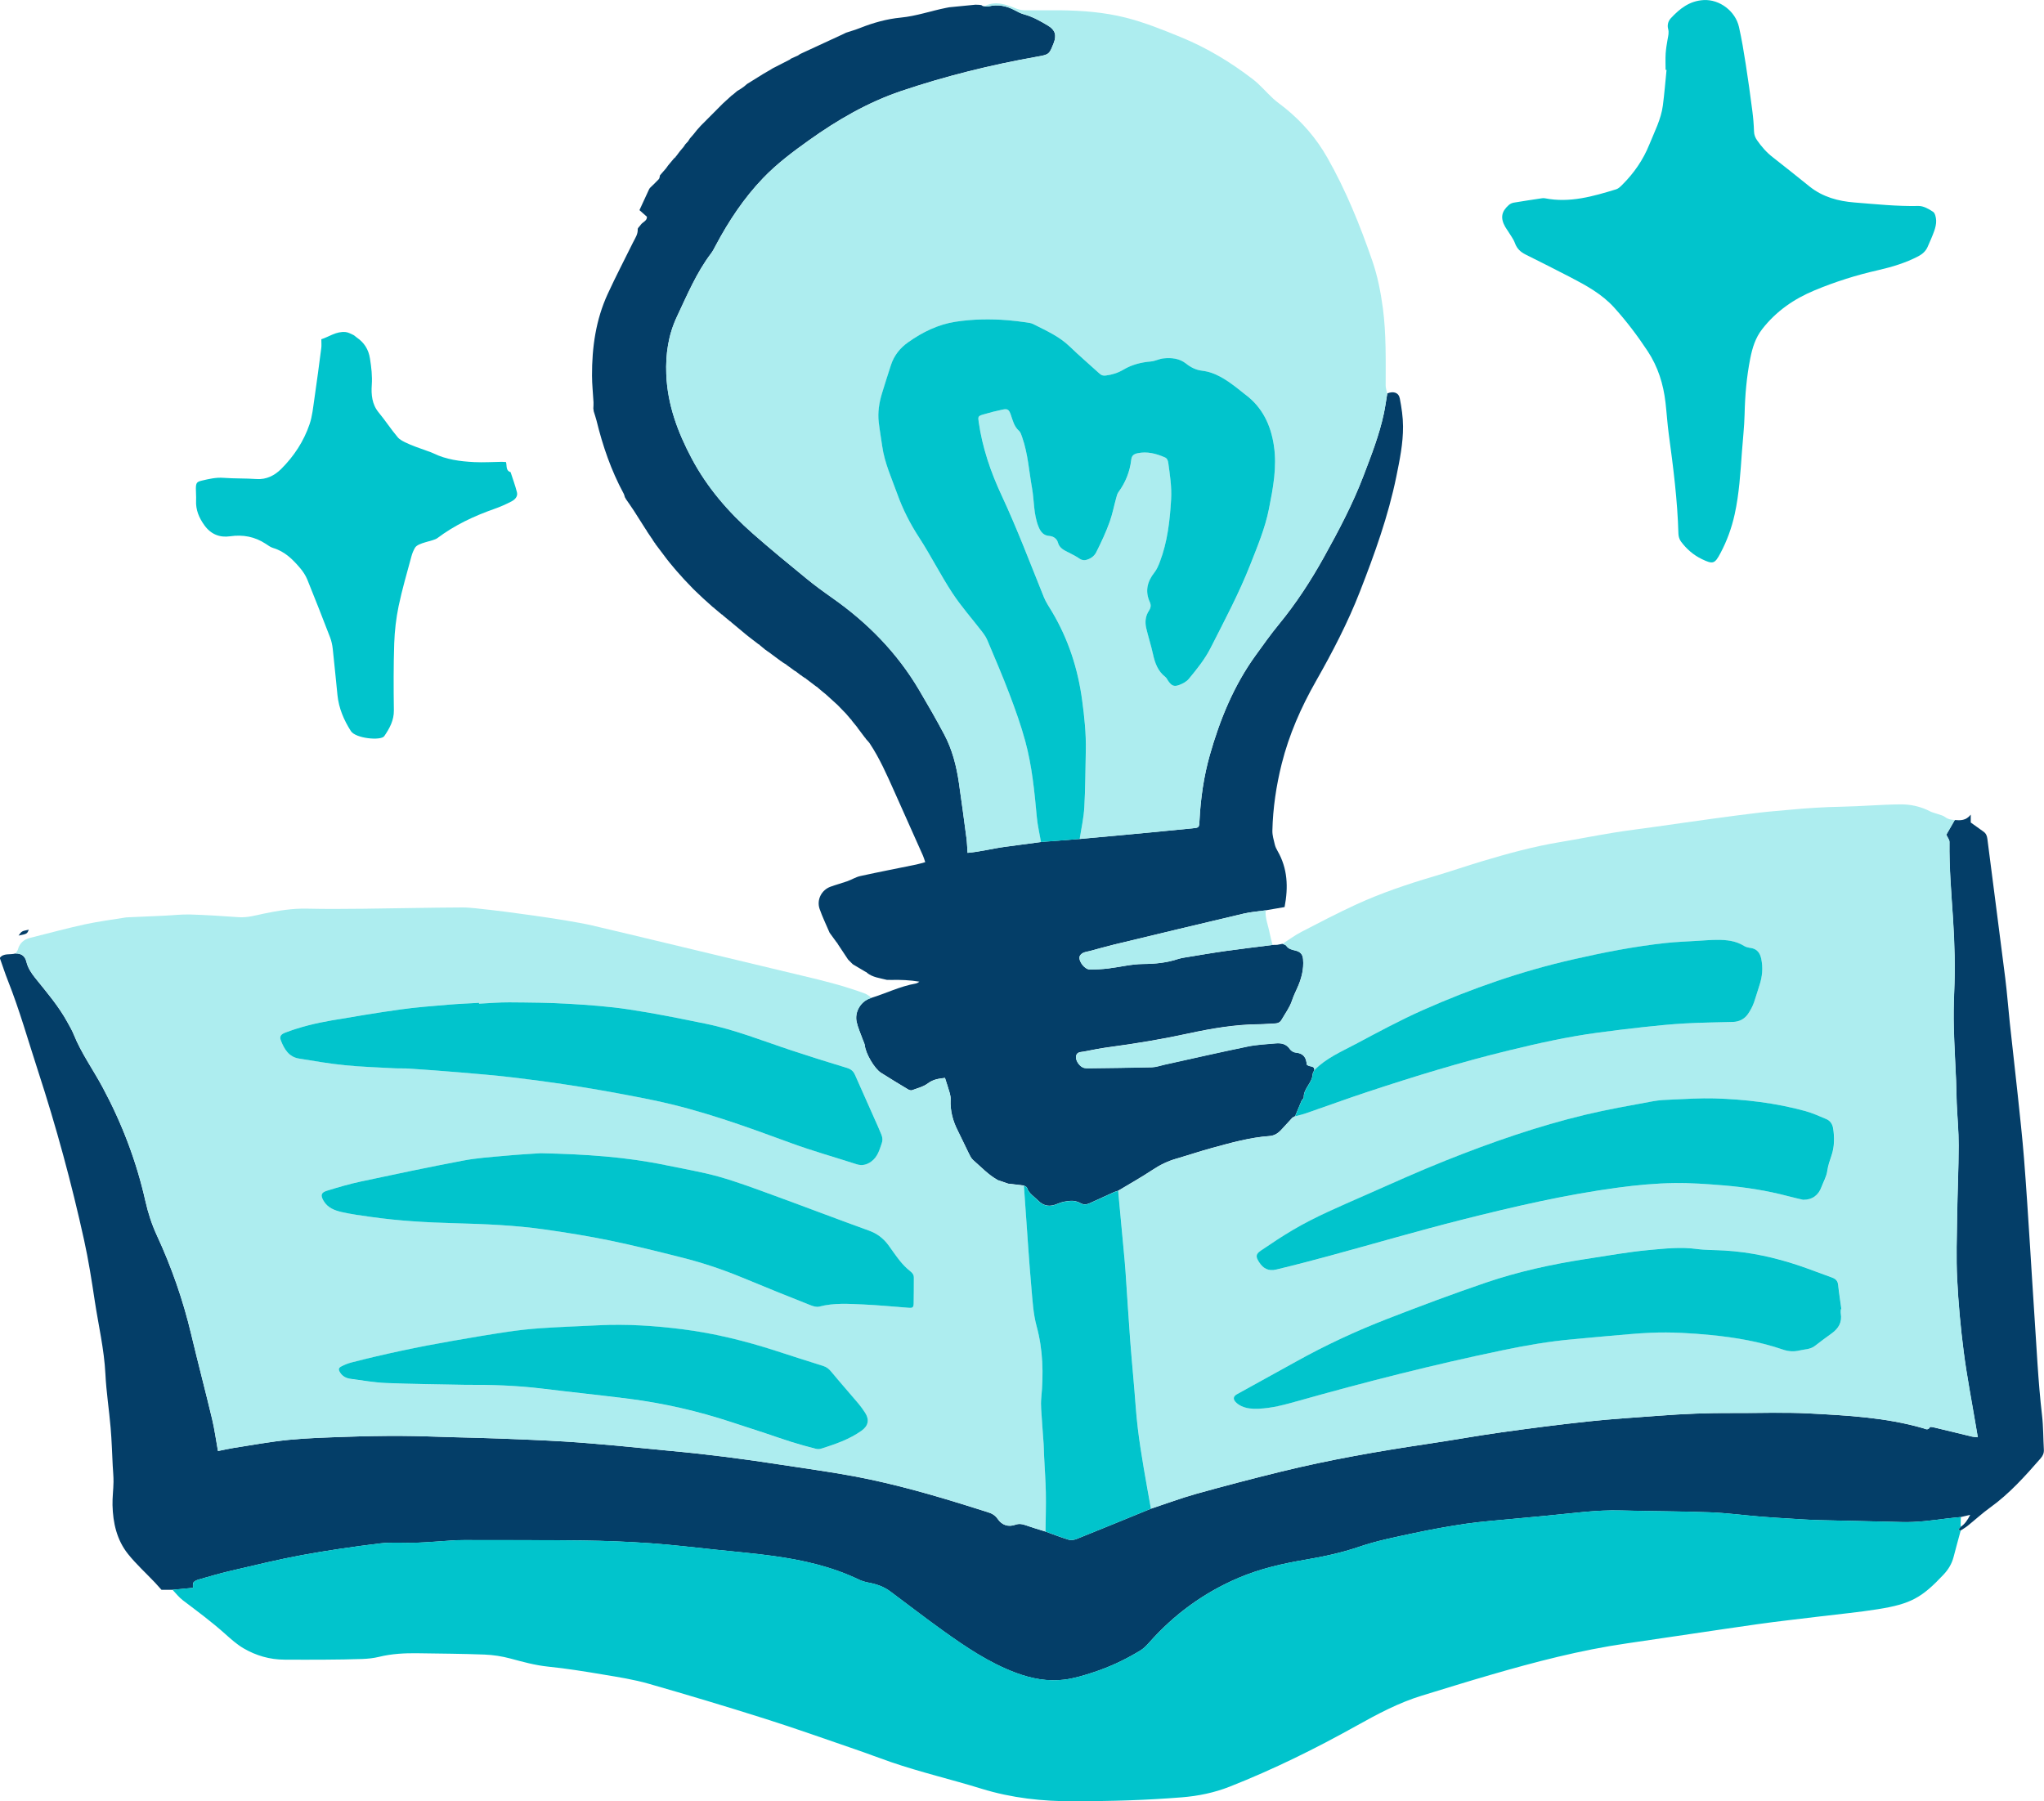 <?xml version="1.0" encoding="UTF-8"?>
<!DOCTYPE svg PUBLIC '-//W3C//DTD SVG 1.0//EN'
          'http://www.w3.org/TR/2001/REC-SVG-20010904/DTD/svg10.dtd'>
<svg height="509.33" viewBox="0 0 577.9 509.33" width="577.9" xmlns="http://www.w3.org/2000/svg" xmlns:xlink="http://www.w3.org/1999/xlink"
><g
  ><g fill="#043E68"
    ><path d="M4.36,269.61c1.67-0.03,2.7,0.68,3.11,2.38c0.41,1.69,1.35,3.12,2.45,4.5c3.28,4.09,6.73,8.08,9.24,12.73 c0.57,1.05,1.19,2.09,1.64,3.19c2.14,5.34,5.51,10.01,8.21,15.04c5.47,10.19,9.56,20.88,12.1,32.19c0.74,3.29,1.8,6.57,3.21,9.62 c4.18,9.03,7.43,18.34,9.73,28.02c1.91,8.01,4.01,15.98,5.92,23.99c0.69,2.9,1.08,5.87,1.65,9.02c1.52-0.3,2.97-0.65,4.44-0.88 c5.18-0.8,10.35-1.77,15.56-2.28c5.34-0.53,10.73-0.67,16.1-0.86c5.18-0.18,10.36-0.28,15.54-0.26c4.98,0.02,9.97,0.23,14.95,0.37 c4.38,0.12,8.77,0.21,13.15,0.38c6.04,0.24,12.08,0.47,18.11,0.83c4.96,0.3,9.92,0.74,14.87,1.18c5.08,0.45,10.16,1.02,15.24,1.48 c10.5,0.95,20.95,2.31,31.37,3.93c6.88,1.07,13.79,1.99,20.62,3.27c11.57,2.17,22.87,5.45,34.09,8.99c1.2,0.38,2.4,0.78,3.61,1.14 c1.17,0.34,2.09,0.87,2.84,1.96c1.16,1.69,2.95,2.3,4.93,1.6c1.04-0.37,1.89-0.24,2.86,0.1c1.87,0.66,3.79,1.22,5.69,1.82 c2.18,0.78,4.34,1.64,6.55,2.3c0.68,0.2,1.59,0.06,2.28-0.22c7-2.81,13.98-5.69,20.97-8.54c4.29-1.42,8.52-3.01,12.87-4.22 c7.93-2.21,15.9-4.3,23.9-6.26c13.68-3.36,27.55-5.78,41.48-7.85c6.96-1.03,13.89-2.29,20.85-3.27 c8.21-1.15,16.44-2.21,24.69-3.09c6.59-0.7,13.22-1.1,19.83-1.6c6.95-0.53,13.92-0.82,20.9-0.77c7.18,0.05,14.39-0.26,21.55,0.12 c10.85,0.57,21.74,1.13,32.29,4.19c0.61,0.18,1.35,0.7,1.89-0.31c0.09-0.17,0.98,0.03,1.48,0.15c3.49,0.83,6.97,1.69,10.46,2.53 c0.43,0.1,0.89,0.1,1.59,0.18c-0.21-1.23-0.4-2.32-0.58-3.4c-1.16-6.93-2.52-13.84-3.41-20.81c-0.88-6.84-1.51-13.72-1.85-20.6 c-0.3-5.97-0.09-11.97,0-17.96c0.1-6.59,0.41-13.17,0.43-19.75c0.01-3.98-0.38-7.95-0.55-11.93c-0.09-2.13-0.09-4.25-0.18-6.38 c-0.21-4.97-0.51-9.95-0.64-14.92c-0.09-3.32-0.04-6.66,0.1-9.98c0.3-6.99,0.13-13.97-0.33-20.93c-0.48-7.22-1.09-14.43-1-21.68 c0.01-0.58-0.5-1.17-0.89-2.04c0.67-1.17,1.53-2.66,2.39-4.15c1.59,0.13,3.16,0.2,4.53-1.53c0,1.04,0,1.65,0,2.23 c1.27,0.91,2.45,1.76,3.63,2.6c0.7,0.5,0.96,1.17,1.07,2.03c1.67,13.12,3.4,26.23,5.05,39.35c0.53,4.21,0.84,8.45,1.29,12.67 c0.73,6.79,1.52,13.57,2.24,20.35c0.63,6,1.3,12,1.78,18.01c0.66,8.26,1.16,16.53,1.7,24.8c0.41,6.22,0.75,12.44,1.18,18.65 c0.67,9.72,1.08,19.45,2.21,29.14c0.38,3.22,0.33,6.49,0.52,9.74c0.06,1.01-0.31,1.76-0.96,2.5c-4.38,5.02-8.8,9.96-14.26,13.88 c-2.21,1.59-4.22,3.45-6.35,5.16c-0.61,0.49-1.31,0.88-1.97,1.32c-0.22-0.07-0.44-0.14-0.73-0.24c0.29-0.32,0.5-0.55,0.72-0.79 c1.19-0.77,1.95-1.88,2.73-3.41c-1.08,0.25-1.88,0.44-2.69,0.63c-1.32,0.14-2.65,0.25-3.96,0.42c-4.22,0.54-8.43,1.12-12.71,1 c-7.78-0.22-15.56-0.34-23.34-0.54c-2.72-0.07-5.44-0.27-8.17-0.43c-2.79-0.17-5.57-0.33-8.35-0.56 c-4.83-0.4-9.65-1.05-14.49-1.23c-8.31-0.31-16.63-0.28-24.95-0.52c-7.08-0.21-14.06,0.84-21.07,1.48 c-3.24,0.3-6.49,0.59-9.73,0.91c-4.36,0.43-8.75,0.73-13.08,1.36c-4.99,0.73-9.97,1.64-14.9,2.69c-5.13,1.1-10.32,2.12-15.27,3.81 c-5.01,1.71-10.11,2.8-15.28,3.68c-6.44,1.09-12.75,2.53-18.81,5.1c-9.86,4.19-18.25,10.32-25.33,18.31 c-0.74,0.84-1.55,1.68-2.5,2.25c-4.16,2.54-8.55,4.62-13.18,6.14c-2.7,0.89-5.48,1.74-8.29,2.1c-4.69,0.6-9.28-0.27-13.71-1.92 c-7.56-2.82-14.18-7.3-20.67-11.95c-5.03-3.6-9.91-7.39-14.88-11.08c-1.8-1.34-3.85-2.05-6.04-2.46 c-0.97-0.18-1.95-0.46-2.83-0.88c-7.7-3.7-15.93-5.54-24.32-6.69c-5.26-0.72-10.56-1.18-15.85-1.73 c-6.21-0.64-12.42-1.4-18.64-1.84c-6.43-0.45-12.89-0.71-19.33-0.79c-11.18-0.14-22.37-0.09-33.55-0.11 c-1.06,0-2.13,0.04-3.19,0.1c-3.38,0.21-6.76,0.52-10.14,0.64c-3.46,0.13-6.96-0.22-10.38,0.2c-7.38,0.9-14.75,1.96-22.07,3.31 c-6.79,1.25-13.51,2.91-20.24,4.47c-2.98,0.69-5.91,1.57-8.85,2.4c-0.56,0.16-1.22,0.41-1.54,0.83c-0.27,0.36-0.13,1.04-0.16,1.55 c-1.98,0.19-3.9,0.37-5.81,0.55c-1.06,0-2.12,0-3.08,0c-0.63-0.7-1.21-1.37-1.82-2.02c-2.56-2.7-5.34-5.22-7.65-8.11 c-3.18-3.98-4.26-8.81-4.38-13.82c-0.05-2.18,0.25-4.37,0.28-6.56c0.02-1.51-0.14-3.03-0.22-4.55c-0.19-3.58-0.28-7.16-0.59-10.73 c-0.43-5.09-1.23-10.15-1.48-15.24c-0.35-7-1.97-13.78-3.01-20.66c-0.87-5.77-1.77-11.56-3.03-17.25 c-3.54-16.1-7.87-32.01-12.98-47.68c-2.8-8.58-5.23-17.28-8.57-25.69c-0.8-2.02-1.46-4.09-2.27-6.36 C0.99,269.42,2.85,270.05,4.36,269.61z"
      /><path d="M278,1.75c0.49,0.02,1.01,0.17,1.47,0.05c2.67-0.66,5.13-0.15,7.51,1.13c0.81,0.44,1.66,0.88,2.54,1.12 c2.47,0.66,4.65,1.91,6.8,3.2c2.03,1.22,2.45,2.72,1.6,4.9c-1.29,3.29-1.3,3.26-4.89,3.9c-12.98,2.31-25.76,5.47-38.25,9.69 c-9.47,3.2-18.02,8.18-26.12,13.96c-4.55,3.25-9.02,6.6-12.91,10.65c-5.44,5.67-9.72,12.14-13.39,19.04 c-0.41,0.76-0.79,1.55-1.31,2.24c-4.14,5.46-6.75,11.73-9.65,17.87c-2.46,5.23-3.23,10.61-3.02,16.28 c0.32,8.59,3.23,16.41,7.19,23.85c4.36,8.2,10.36,15.15,17.3,21.26c4.94,4.35,10.04,8.53,15.14,12.7c2.36,1.94,4.84,3.75,7.34,5.5 c9.94,6.97,18.27,15.46,24.47,25.94c2.47,4.18,4.9,8.39,7.17,12.68c2.26,4.27,3.44,8.92,4.13,13.68c0.75,5.19,1.45,10.4,2.13,15.6 c0.17,1.3,0.2,2.62,0.31,4.15c3.66-0.31,7.05-1.23,10.5-1.69c3.43-0.45,6.85-0.92,10.28-1.38c3.64-0.28,7.29-0.56,10.94-0.85 c6.02-0.55,12.04-1.1,18.06-1.67c4.57-0.43,9.14-0.88,13.71-1.33c1.96-0.19,1.99-0.19,2.08-2.09c0.32-6.33,1.21-12.62,2.94-18.69 c2.85-10.02,6.77-19.62,12.94-28.14c2.14-2.96,4.26-5.96,6.58-8.78c4.88-5.94,9.04-12.34,12.76-19.04 c4.14-7.45,8.12-14.98,11.16-22.96c2.19-5.77,4.46-11.53,5.75-17.59c0.4-1.88,0.65-3.79,0.97-5.69c1.75-0.71,3.22-0.25,3.54,1.44 c0.5,2.6,0.9,5.26,0.91,7.89c0.03,4.8-0.94,9.5-1.9,14.2c-2.28,11.18-6.14,21.85-10.27,32.45c-3.44,8.84-7.8,17.19-12.47,25.41 c-4.19,7.37-7.59,15.09-9.66,23.33c-1.55,6.2-2.49,12.52-2.64,18.92c-0.03,1.3,0.38,2.62,0.68,3.9c0.15,0.64,0.45,1.26,0.78,1.83 c2.85,4.94,3.08,10.21,1.99,15.87c-1.73,0.3-3.54,0.61-5.35,0.92c-2.1,0.3-4.23,0.45-6.28,0.94c-12.23,2.88-24.45,5.82-36.66,8.76 c-2.26,0.55-4.49,1.2-6.74,1.8c-0.64,0.17-1.33,0.23-1.92,0.52c-0.42,0.2-0.91,0.65-1.01,1.06c-0.31,1.39,1.47,3.65,2.91,3.65 c1.72,0,3.46-0.08,5.17-0.29c3.3-0.4,6.58-1.24,9.87-1.27c3.44-0.02,6.75-0.35,9.99-1.44c0.63-0.21,1.29-0.32,1.95-0.42 c3.81-0.62,7.61-1.28,11.43-1.82c4.41-0.62,8.83-1.14,13.24-1.7c0.43-0.01,0.86-0.02,1.29-0.03c0.14-0.02,0.28-0.05,0.42-0.08 c0.36-0.07,0.72-0.14,1.09-0.21c0.36,0.17,0.86,0.23,1.05,0.51c0.63,0.93,1.57,1.13,2.55,1.36c1.43,0.33,2.1,1.06,2.22,2.43 c0.27,2.93-0.51,5.74-1.7,8.31c-0.54,1.16-1.04,2.25-1.45,3.48c-0.64,1.91-1.92,3.62-2.94,5.4c-0.4,0.69-1.02,1-1.82,1.02 c-1.46,0.05-2.92,0.21-4.39,0.22c-6.83,0.05-13.52,1.18-20.15,2.62c-7.29,1.58-14.63,2.82-22.02,3.8c-2.5,0.33-4.99,0.8-7.47,1.3 c-0.89,0.18-2.15,0.03-2.26,1.47c-0.09,1.23,1.13,2.89,2.31,3.16c0.38,0.09,0.79,0.1,1.19,0.09c5.99-0.08,11.98-0.13,17.96-0.28 c1.17-0.03,2.34-0.46,3.5-0.72c7.86-1.73,15.7-3.53,23.58-5.15c2.59-0.53,5.28-0.65,7.93-0.89c1.59-0.14,3.01,0.16,4.02,1.65 c0.33,0.48,1.06,0.92,1.64,0.96c2.16,0.18,3.01,1.41,3.1,3.4c0,0.06,0.06,0.12-0.09-0.16c0.7,1.05,2.25,0.19,2.26,1.69 c-0.18,0.42-0.48,0.84-0.51,1.27c-0.13,2.43-2.56,3.96-2.5,6.47c0.01,0.32-0.47,0.63-0.63,0.99c-0.62,1.43-1.21,2.88-1.81,4.33 c0,0,0.02-0.01,0.02-0.01c-0.26,0.14-0.51,0.28-0.77,0.42c-1.02,1.11-2.05,2.21-3.06,3.33c-0.92,1.03-2,1.77-3.4,1.87 c-5.61,0.4-10.99,1.93-16.37,3.4c-3.33,0.91-6.61,2.02-9.93,2.98c-2.45,0.7-4.68,1.78-6.81,3.2c-3.15,2.09-6.46,3.94-9.7,5.89 c-0.37,0.12-0.77,0.21-1.12,0.37c-2.29,1.03-4.57,2.09-6.86,3.13c-0.94,0.43-1.79,0.54-2.8-0.05c-0.75-0.44-1.77-0.64-2.64-0.59 c-1.23,0.08-2.52,0.3-3.64,0.8c-2.18,0.96-3.93,0.79-5.67-0.97c-1.11-1.12-2.52-1.91-3.05-3.54c-0.09-0.27-0.57-0.42-0.87-0.62 c-1.1-0.14-2.21-0.27-3.31-0.41c-0.36-0.04-0.73-0.08-1.09-0.11c-0.94-0.32-1.88-0.64-2.82-0.96c-0.04-0.1-0.11-0.13-0.21-0.09 c-2.64-1.46-4.67-3.68-6.92-5.63c-0.62-0.54-0.99-1.41-1.37-2.18c-1.01-2.02-1.94-4.08-2.96-6.1c-1.42-2.78-2.2-5.69-2.05-8.83 c0.03-0.58-0.06-1.19-0.22-1.76c-0.39-1.4-0.86-2.77-1.37-4.37c-1.64,0.21-3.26,0.36-4.82,1.54c-1.27,0.96-2.97,1.37-4.51,1.95 c-0.3,0.11-0.8-0.06-1.12-0.25c-2.56-1.54-5.11-3.08-7.63-4.68c-1.89-1.19-4.34-5.47-4.57-7.66c-0.06-0.56-0.37-1.1-0.56-1.65 c-0.6-1.68-1.37-3.33-1.76-5.06c-0.64-2.83,1.15-5.89,3.97-6.75c4.25-1.29,8.26-3.32,12.68-4.1c0.37-0.07,0.72-0.24,1.07-0.54 c-2.66-0.45-5.32-0.55-7.99-0.49c-0.4-0.01-0.81-0.01-1.21-0.02c-1.93-0.51-3.97-0.68-5.61-2c-0.05-0.14-0.15-0.21-0.3-0.21 c-1.23-0.73-2.46-1.46-3.7-2.2c-0.44-0.44-0.88-0.89-1.33-1.33c-0.99-1.5-1.99-2.99-2.98-4.49c-0.01-0.15-0.08-0.25-0.22-0.31 c-0.6-0.82-1.2-1.65-1.8-2.47c-0.08-0.11-0.15-0.21-0.23-0.32c-0.95-2.25-2.04-4.45-2.83-6.75c-0.88-2.58,0.56-5.34,3.09-6.26 c1.56-0.57,3.17-0.99,4.73-1.54c1.24-0.44,2.41-1.19,3.68-1.47c5.25-1.15,10.52-2.17,15.79-3.25c0.82-0.17,1.62-0.42,2.58-0.68 c-0.26-0.77-0.41-1.34-0.65-1.87c-2.7-6.07-5.4-12.15-8.13-18.21c-2.07-4.61-4.09-9.25-6.9-13.48c-0.32-0.48-0.75-0.88-1.13-1.32 c-0.01-0.14-0.08-0.24-0.21-0.3c-0.73-0.97-1.46-1.93-2.19-2.9c-0.01-0.14-0.08-0.24-0.21-0.3c-0.46-0.57-0.92-1.14-1.38-1.7 c-0.01-0.14-0.09-0.24-0.22-0.29c-0.47-0.55-0.94-1.1-1.41-1.65c-0.78-0.81-1.56-1.61-2.35-2.42c-1.1-1-2.2-2-3.3-3 c-0.24-0.19-0.48-0.39-0.72-0.58c-0.56-0.47-1.12-0.94-1.68-1.41c-0.05-0.13-0.15-0.2-0.3-0.21c-0.97-0.73-1.93-1.47-2.9-2.2 c-0.06-0.13-0.15-0.2-0.3-0.2c-0.3-0.2-0.6-0.4-0.9-0.61c-0.05-0.13-0.15-0.19-0.29-0.2c-0.44-0.33-0.88-0.67-1.31-1 c-0.07-0.12-0.18-0.18-0.32-0.18c-0.83-0.6-1.65-1.2-2.48-1.8c-0.05-0.13-0.15-0.2-0.29-0.21c-0.3-0.19-0.61-0.38-0.91-0.57 c-0.06-0.13-0.16-0.21-0.3-0.22c-0.83-0.61-1.66-1.23-2.48-1.84c-0.24-0.18-0.48-0.37-0.73-0.55c-0.29-0.2-0.59-0.4-0.88-0.6 c-0.06-0.13-0.16-0.2-0.3-0.21c-0.56-0.47-1.13-0.93-1.69-1.4c-0.05-0.13-0.15-0.2-0.29-0.2c-0.96-0.74-1.93-1.48-2.89-2.23 c-0.24-0.19-0.48-0.38-0.71-0.57c-0.56-0.47-1.13-0.94-1.69-1.41c-0.24-0.2-0.48-0.39-0.71-0.59c-0.56-0.47-1.12-0.93-1.68-1.4 c-0.04-0.13-0.14-0.21-0.28-0.22c-0.71-0.59-1.41-1.17-2.12-1.76c-0.05-0.14-0.15-0.21-0.3-0.22c-0.7-0.59-1.4-1.18-2.1-1.76 c-0.05-0.14-0.15-0.21-0.3-0.23c-0.96-0.87-1.93-1.73-2.89-2.6c-0.5-0.47-0.99-0.94-1.49-1.41c-0.41-0.4-0.83-0.79-1.24-1.19 c-0.87-0.91-1.73-1.81-2.6-2.72c-0.73-0.82-1.47-1.64-2.2-2.46c-0.32-0.38-0.64-0.76-0.96-1.14c-0.35-0.42-0.69-0.83-1.04-1.25 c-0.2-0.25-0.39-0.5-0.59-0.74c-1.13-1.49-2.26-2.99-3.38-4.48c-0.01-0.15-0.08-0.25-0.21-0.32c-0.2-0.29-0.4-0.58-0.59-0.88 c0-0.15-0.07-0.26-0.2-0.32c-0.46-0.69-0.93-1.39-1.4-2.08c0-0.14-0.07-0.25-0.19-0.32c-1.16-1.82-2.31-3.66-3.48-5.47 c-0.75-1.15-1.54-2.26-2.32-3.39c0-0.15-0.06-0.26-0.19-0.33c-0.12-0.37-0.19-0.77-0.37-1.11c-3.53-6.51-5.91-13.44-7.66-20.61 c-0.22-0.88-0.53-1.74-0.79-2.61c-0.04-0.28-0.08-0.56-0.12-0.83c0.02-0.59,0.08-1.18,0.05-1.76c-0.13-2.51-0.42-5.02-0.42-7.53 c-0.03-7.98,1.07-15.78,4.43-23.09c2.27-4.94,4.79-9.77,7.2-14.65c0.58-1.16,1.36-2.23,1.29-3.66c-0.02-0.38,0.55-0.79,0.81-1.2 c0.55-0.85,1.89-1.14,1.79-2.33c-0.81-0.72-1.56-1.38-2.11-1.87c0.99-2.14,1.84-3.98,2.69-5.83c0.08-0.14,0.16-0.27,0.24-0.41 c0.86-0.84,1.75-1.66,2.56-2.54c0.22-0.24,0.21-0.7,0.31-1.06c0.24-0.28,0.48-0.55,0.72-0.83c0.33-0.38,0.67-0.76,1-1.15 c0.2-0.28,0.4-0.56,0.6-0.84c0.56-0.67,1.13-1.34,1.69-2.02c0.13-0.03,0.21-0.12,0.24-0.25c0,0,0.14,0.05,0.14,0.05l-0.01-0.15 c0.12-0.14,0.23-0.28,0.35-0.42c0.3-0.4,0.6-0.8,0.9-1.2c0.35-0.42,0.71-0.83,1.06-1.25c0.17-0.25,0.33-0.5,0.5-0.75 c0.25-0.26,0.5-0.52,0.74-0.78c0.17-0.27,0.34-0.54,0.51-0.81c0.36-0.41,0.72-0.82,1.07-1.23c0.31-0.39,0.62-0.78,0.93-1.17 c0.36-0.4,0.72-0.81,1.08-1.21c2.1-2.11,4.2-4.22,6.29-6.32c0.82-0.75,1.65-1.5,2.47-2.25c0.09-0.06,0.18-0.12,0.27-0.18 c0.43-0.36,0.86-0.73,1.29-1.09c0.26-0.16,0.52-0.31,0.79-0.47c0.14-0.09,0.28-0.19,0.42-0.28c0.25-0.18,0.5-0.35,0.75-0.53 c0.28-0.24,0.55-0.47,0.83-0.71c1.32-0.82,2.65-1.65,3.98-2.47c0.15-0.09,0.29-0.19,0.44-0.28c0.77-0.45,1.54-0.9,2.32-1.35 c0.16-0.1,0.31-0.2,0.47-0.3c1.6-0.82,3.19-1.63,4.79-2.45c0.14-0.1,0.28-0.21,0.41-0.31c0.66-0.3,1.32-0.59,1.99-0.89 c0.15-0.1,0.3-0.21,0.44-0.31c0.09-0.05,0.17-0.1,0.26-0.15c0.17-0.08,0.34-0.16,0.51-0.24c3.84-1.77,7.67-3.55,11.51-5.32 c0.29-0.14,0.57-0.28,0.86-0.42c1.31-0.44,2.64-0.81,3.92-1.32c3.72-1.48,7.59-2.57,11.54-2.95c4.4-0.42,8.5-1.89,12.77-2.74 c0.31-0.06,0.63-0.12,0.94-0.18c2.47-0.24,4.95-0.49,7.42-0.73c0.35,0.01,0.7,0.02,1.05,0.04c0.2,0.02,0.4,0.04,0.6,0.07 C277.62,1.61,277.81,1.68,278,1.75z M202.57,35.3l0.06-0.18l0.05,0.18L202.57,35.3z"
      /><path d="M5.25,264.54c0.9-1.26,0.9-1.26,2.89-1.66C7.65,264.06,7.65,264.06,5.25,264.54z"
    /></g
    ><g fill="#ADEDEF"
    ><path d="M362.59,266.89c1.77-1.14,3.47-2.42,5.32-3.38c5.08-2.64,10.16-5.28,15.35-7.68 c7.18-3.31,14.67-5.83,22.26-8.07c4.52-1.33,8.97-2.88,13.49-4.23c7.24-2.17,14.52-4.17,21.99-5.41 c5.02-0.84,10.02-1.83,15.05-2.65c3.98-0.65,7.99-1.13,11.99-1.7c5.5-0.77,11-1.57,16.5-2.32c4.33-0.59,8.66-1.17,12.99-1.68 c2.89-0.34,5.8-0.54,8.7-0.82c4.82-0.46,9.64-0.76,14.49-0.85c5.5-0.1,10.99-0.6,16.49-0.66c2.91-0.04,5.79,0.58,8.45,1.96 c0.69,0.36,1.49,0.51,2.23,0.78c0.68,0.25,1.45,0.39,2.01,0.82c0.86,0.66,1.79,0.81,2.79,0.86c-0.86,1.49-1.72,2.98-2.39,4.15 c0.4,0.87,0.9,1.46,0.89,2.04c-0.08,7.25,0.52,14.46,1,21.68c0.46,6.96,0.64,13.94,0.33,20.93c-0.14,3.32-0.19,6.66-0.1,9.98 c0.13,4.98,0.43,9.95,0.64,14.92c0.09,2.13,0.09,4.25,0.18,6.38c0.18,3.98,0.56,7.95,0.55,11.93c-0.02,6.58-0.33,13.17-0.43,19.75 c-0.09,5.99-0.29,11.98,0,17.96c0.34,6.88,0.97,13.77,1.85,20.6c0.9,6.97,2.26,13.87,3.41,20.81c0.18,1.08,0.37,2.16,0.58,3.4 c-0.69-0.08-1.15-0.08-1.59-0.18c-3.49-0.84-6.97-1.7-10.46-2.53c-0.5-0.12-1.39-0.32-1.48-0.15c-0.55,1.01-1.29,0.49-1.89,0.31 c-10.55-3.06-21.44-3.62-32.29-4.19c-7.17-0.38-14.37-0.07-21.55-0.12c-6.98-0.05-13.94,0.24-20.9,0.77 c-6.61,0.51-13.24,0.9-19.83,1.6c-8.25,0.88-16.48,1.95-24.69,3.09c-6.97,0.97-13.89,2.24-20.85,3.27 c-13.93,2.07-27.8,4.49-41.48,7.85c-8,1.96-15.97,4.05-23.9,6.26c-4.34,1.21-8.58,2.8-12.87,4.22c-0.33-1.82-0.66-3.64-0.98-5.47 c-1.37-7.76-2.76-15.51-3.32-23.39c-0.45-6.21-1.08-12.41-1.55-18.62c-0.49-6.48-0.87-12.96-1.32-19.44 c-0.13-1.92-0.31-3.83-0.49-5.75c-0.53-5.74-1.07-11.48-1.6-17.21c3.24-1.95,6.55-3.8,9.7-5.89c2.14-1.42,4.36-2.49,6.81-3.2 c3.32-0.96,6.6-2.07,9.93-2.98c5.38-1.46,10.76-3,16.37-3.4c1.41-0.1,2.48-0.84,3.4-1.87c1-1.12,2.04-2.22,3.06-3.33 c0.26-0.14,0.51-0.28,0.77-0.42l-0.02,0.01c1.08-0.29,2.18-0.53,3.23-0.89c5.78-1.99,11.52-4.1,17.32-6.02 c13.13-4.34,26.34-8.41,39.78-11.67c8.33-2.03,16.68-3.9,25.19-5.04c4.27-0.57,8.55-1.11,12.83-1.57 c3.95-0.42,7.91-0.83,11.88-1.05c4.51-0.25,9.03-0.29,13.54-0.42c1.78-0.05,3.25-0.81,4.25-2.24c0.71-1.02,1.32-2.17,1.73-3.35 c0.54-1.54,0.98-3.15,1.49-4.68c0.86-2.56,1.07-5.02,0.54-7.58c-0.33-1.59-1.16-2.81-2.97-3.07c-0.65-0.09-1.35-0.23-1.89-0.57 c-2.36-1.49-5-1.73-7.67-1.72c-1.85,0-3.71,0.16-5.56,0.28c-2.98,0.18-5.97,0.28-8.94,0.61c-8.79,0.96-17.44,2.65-26.06,4.61 c-14.64,3.34-28.76,8.23-42.45,14.3c-6.56,2.91-12.89,6.34-19.23,9.71c-4.03,2.14-8.3,3.96-11.57,7.32 c-0.01-1.5-1.56-0.64-2.26-1.69c0.15,0.28,0.09,0.22,0.09,0.16c-0.09-1.99-0.94-3.22-3.1-3.4c-0.58-0.05-1.31-0.48-1.64-0.96 c-1-1.49-2.43-1.79-4.02-1.65c-2.65,0.24-5.33,0.35-7.93,0.89c-7.88,1.62-15.72,3.42-23.58,5.15c-1.17,0.26-2.33,0.69-3.5,0.72 c-5.99,0.15-11.97,0.2-17.96,0.28c-0.4,0.01-0.81,0-1.19-0.09c-1.18-0.27-2.4-1.93-2.31-3.16c0.11-1.44,1.37-1.29,2.26-1.47 c2.48-0.51,4.97-0.97,7.47-1.3c7.39-0.98,14.73-2.22,22.02-3.8c6.63-1.44,13.33-2.57,20.15-2.62c1.46-0.01,2.92-0.17,4.39-0.22 c0.8-0.03,1.43-0.34,1.82-1.02c1.03-1.78,2.3-3.49,2.94-5.4c0.41-1.23,0.91-2.32,1.45-3.48c1.19-2.57,1.97-5.38,1.7-8.31 c-0.12-1.37-0.8-2.1-2.22-2.43c-0.99-0.23-1.92-0.43-2.55-1.36C363.44,267.12,362.95,267.06,362.59,266.89z M520.44,370.2 c0.07-0.01,0.14-0.02,0.21-0.03c-0.31-2.3-0.68-4.59-0.92-6.89c-0.12-1.18-0.75-1.72-1.79-2.09c-3.07-1.08-6.1-2.29-9.18-3.33 c-6.82-2.3-13.81-3.84-21.02-4.28c-2.72-0.17-5.46-0.1-8.15-0.46c-4.4-0.59-8.79-0.1-13.12,0.29c-6.07,0.55-12.09,1.65-18.12,2.57 c-9.61,1.47-19.09,3.56-28.28,6.69c-9.31,3.17-18.53,6.64-27.7,10.19c-8.93,3.46-17.62,7.5-26,12.17 c-5.52,3.07-11.06,6.1-16.58,9.16c-0.99,0.55-1.21,1.27-0.51,2.1c0.45,0.54,1.09,0.97,1.73,1.27c1.54,0.73,3.2,0.82,4.88,0.75 c3.82-0.15,7.48-1.16,11.12-2.19c19.13-5.38,38.38-10.29,57.84-14.34c6.63-1.38,13.3-2.55,20.06-3.13 c3.11-0.26,6.21-0.6,9.32-0.86c4.23-0.35,8.45-0.79,12.69-0.97c5.58-0.23,11.15,0.09,16.71,0.64c6.97,0.68,13.83,1.84,20.46,4.11 c1.58,0.54,3.1,0.65,4.67,0.27c1.47-0.36,3.06-0.26,4.36-1.27c1.58-1.22,3.17-2.42,4.8-3.58c1.94-1.39,2.98-3.16,2.56-5.61 C520.38,371.01,520.44,370.6,520.44,370.2z M509.8,339.25c2.6,0.03,4.37-1.35,5.24-3.64c0.56-1.49,1.41-2.93,1.62-4.47 c0.22-1.58,0.72-2.97,1.22-4.45c0.82-2.43,0.86-5.07,0.44-7.66c-0.19-1.19-0.83-2.14-1.94-2.6c-1.95-0.81-3.89-1.71-5.91-2.26 c-8.42-2.31-17.05-3.32-25.76-3.58c-3.91-0.12-7.83,0.16-11.74,0.32c-1.85,0.08-3.73,0.14-5.55,0.48 c-6.39,1.19-12.8,2.3-19.12,3.81c-13.47,3.23-26.53,7.77-39.37,12.9c-7.78,3.1-15.41,6.56-23.07,9.94 c-6.87,3.04-13.81,5.94-20.3,9.76c-3.09,1.82-6.08,3.8-9.04,5.83c-1.46,1-1.48,1.7-0.53,3.2c1.2,1.89,2.69,2.68,4.9,2.15 c4.97-1.19,9.92-2.48,14.85-3.82c12.56-3.42,25.06-7.09,37.68-10.27c14.55-3.67,29.16-7.06,44.07-9.07 c5.33-0.72,10.69-1.22,16.05-1.29c4.57-0.06,9.15,0.28,13.71,0.65c6.22,0.51,12.39,1.46,18.44,3.08 C507.19,338.66,508.74,339,509.8,339.25z"
      /><path d="M246.18,282.25c-2.82,0.86-4.62,3.92-3.97,6.75c0.39,1.73,1.16,3.38,1.76,5.06 c0.2,0.55,0.51,1.09,0.56,1.65c0.23,2.19,2.69,6.47,4.57,7.66c2.52,1.6,5.07,3.14,7.63,4.68c0.32,0.19,0.81,0.36,1.12,0.25 c1.54-0.57,3.25-0.98,4.51-1.95c1.56-1.18,3.18-1.33,4.82-1.54c0.5,1.59,0.97,2.97,1.37,4.37c0.16,0.56,0.25,1.17,0.22,1.76 c-0.15,3.14,0.63,6.05,2.05,8.83c1.03,2.01,1.95,4.08,2.96,6.1c0.39,0.77,0.75,1.64,1.37,2.18c2.25,1.95,4.28,4.17,6.92,5.63 l0.06,0.14l0.14-0.05c0.94,0.32,1.88,0.64,2.82,0.97c0.36,0.04,0.73,0.08,1.09,0.11c1.1,0.14,2.21,0.27,3.31,0.41 c0.16,2.25,0.32,4.5,0.48,6.75c0.53,7.35,0.98,14.7,1.64,22.04c0.33,3.69,0.51,7.38,1.5,11.02c1.8,6.61,1.95,13.39,1.3,20.19 c-0.1,1.06-0.1,2.13-0.03,3.19c0.21,3.31,0.48,6.62,0.7,9.92c0.08,1.19,0.08,2.39,0.14,3.59c0.16,3.38,0.42,6.75,0.48,10.13 c0.06,3.66-0.05,7.32-0.09,10.97c-1.9-0.6-3.81-1.15-5.69-1.82c-0.97-0.35-1.83-0.47-2.86-0.1c-1.98,0.7-3.77,0.08-4.93-1.6 c-0.75-1.09-1.67-1.62-2.84-1.96c-1.21-0.36-2.41-0.76-3.61-1.14c-11.22-3.54-22.52-6.81-34.09-8.99 c-6.84-1.28-13.75-2.21-20.62-3.27c-10.42-1.62-20.87-2.98-31.37-3.93c-5.08-0.46-10.16-1.03-15.24-1.48 c-4.95-0.44-9.91-0.88-14.87-1.18c-6.03-0.36-12.07-0.6-18.11-0.83c-4.38-0.17-8.77-0.26-13.15-0.38 c-4.98-0.14-9.97-0.35-14.95-0.37c-5.18-0.02-10.37,0.08-15.54,0.26c-5.37,0.19-10.76,0.33-16.1,0.86 c-5.21,0.52-10.38,1.48-15.56,2.28c-1.47,0.23-2.92,0.58-4.44,0.88c-0.57-3.16-0.96-6.12-1.65-9.02 c-1.91-8.01-4.02-15.98-5.92-23.99c-2.3-9.67-5.54-18.99-9.73-28.02c-1.41-3.05-2.47-6.34-3.21-9.62 c-2.54-11.3-6.63-22-12.1-32.19c-2.7-5.03-6.07-9.69-8.21-15.04c-0.44-1.11-1.07-2.14-1.64-3.19c-2.51-4.66-5.95-8.64-9.24-12.73 c-1.1-1.38-2.04-2.81-2.45-4.5c-0.41-1.7-1.44-2.42-3.11-2.38c0.24-0.39,0.59-0.76,0.7-1.18c0.5-1.79,1.68-2.81,3.43-3.24 c5.14-1.28,10.26-2.68,15.43-3.81c3.87-0.84,7.82-1.34,11.74-1.98c0.2-0.03,0.4-0.03,0.6-0.03c3.38-0.15,6.76-0.29,10.14-0.45 c2.45-0.11,4.9-0.41,7.35-0.34c4.57,0.14,9.13,0.43,13.69,0.76c2.45,0.18,4.74-0.5,7.06-0.99c4.1-0.86,8.19-1.53,12.41-1.42 c5.32,0.13,10.65,0.07,15.98,0.02c9.24-0.1,18.48-0.32,27.72-0.36c2.64-0.01,5.27,0.44,7.91,0.68c1.65,0.15,20.95,2.59,28.84,4.4 c6,1.37,51.45,12.33,59.33,14.19c6.08,1.43,12.13,2.94,17.98,5.13C246.94,282.21,246.18,282.25,246.18,282.25z M135.44,283.8 c0-0.08-0.01-0.16-0.01-0.25c-2.92,0.17-5.84,0.28-8.75,0.53c-4.49,0.38-9,0.72-13.46,1.34c-6.51,0.91-12.99,2-19.46,3.1 c-4.46,0.76-8.85,1.82-13.09,3.44c-1.28,0.49-1.71,1.08-1.25,2.25c0.95,2.39,2.24,4.62,5.08,5.09c4.32,0.71,8.64,1.45,12.99,1.89 c4.68,0.47,9.4,0.61,14.11,0.87c1.33,0.07,2.67-0.01,3.99,0.08c4.7,0.32,9.4,0.66,14.09,1.05c5.03,0.43,10.06,0.82,15.07,1.43 c6.39,0.77,12.77,1.6,19.12,2.64c7.01,1.14,14,2.41,20.95,3.85c13.32,2.76,26.05,7.4,38.79,12.08c6.11,2.24,12.39,4.01,18.59,6 c1.52,0.49,2.86,0.15,4.12-0.76c1.8-1.3,2.32-3.28,3-5.25c0.49-1.43-0.17-2.45-0.64-3.59c-0.37-0.92-0.79-1.83-1.2-2.74 c-1.92-4.31-3.85-8.62-5.75-12.94c-0.46-1.05-1.14-1.63-2.29-1.97c-5.22-1.57-10.42-3.21-15.59-4.92 c-8.08-2.66-15.99-5.87-24.35-7.57c-7.22-1.47-14.44-2.94-21.72-4.04c-5.63-0.85-11.34-1.26-17.03-1.59 c-5.57-0.32-11.16-0.37-16.75-0.41C141.15,283.4,138.29,283.67,135.44,283.8z M152.84,326.08c-2.36,0.16-6.33,0.38-10.3,0.74 c-3.9,0.36-7.82,0.62-11.66,1.35c-9.65,1.84-19.27,3.86-28.88,5.91c-3.24,0.69-6.44,1.63-9.6,2.61c-1.7,0.53-1.82,1.32-0.91,2.88 c1.16,1.97,3.12,2.7,5.12,3.15c2.71,0.62,5.48,0.97,8.24,1.37c7.83,1.12,15.72,1.57,23.61,1.78c8.51,0.23,17.01,0.56,25.44,1.76 c6.17,0.88,12.34,1.86,18.44,3.12c6.89,1.42,13.73,3.15,20.55,4.86c5.81,1.46,11.48,3.36,17.01,5.66 c6.39,2.65,12.81,5.22,19.23,7.78c0.77,0.31,1.74,0.59,2.49,0.4c4.14-1.09,8.34-0.78,12.51-0.6c4.25,0.19,8.48,0.62,12.73,0.93 c1.2,0.09,1.42-0.08,1.45-1.3c0.06-2.4,0.02-4.79,0.05-7.19c0.01-0.89-0.44-1.4-1.13-1.94c-1.03-0.81-1.95-1.78-2.78-2.8 c-1.17-1.44-2.2-3-3.3-4.5c-1.41-1.92-3.17-3.26-5.48-4.09c-8.94-3.23-17.82-6.63-26.75-9.89c-5.18-1.89-10.36-3.85-15.66-5.35 c-4.91-1.39-9.98-2.21-14.98-3.25C177.14,327.14,165.83,326.35,152.84,326.08z M131.56,391.57c7.24-0.05,14.47,0.18,21.66,1.08 c8.16,1.02,16.35,1.84,24.51,2.88c9.9,1.26,19.6,3.49,29.09,6.62c3.22,1.06,6.44,2.1,9.66,3.16c2.46,0.81,4.9,1.69,7.37,2.46 c2.22,0.69,4.46,1.3,6.7,1.89c0.49,0.13,1.07,0.14,1.55-0.01c4-1.26,7.97-2.61,11.44-5.07c1.92-1.36,2.31-3.1,1.03-5.09 c-0.57-0.89-1.19-1.77-1.88-2.58c-2.53-2.99-5.13-5.93-7.63-8.95c-0.67-0.81-1.36-1.39-2.35-1.71c-4.5-1.42-8.99-2.87-13.48-4.31 c-8.55-2.76-17.23-4.91-26.16-6.05c-7.91-1.01-15.84-1.52-23.81-1.14c-5.43,0.26-10.87,0.46-16.3,0.82 c-3.24,0.21-6.47,0.58-9.68,1.06c-5.18,0.77-10.35,1.66-15.52,2.56c-9.55,1.66-19.03,3.67-28.43,6.08 c-0.96,0.25-1.9,0.63-2.78,1.08c-0.91,0.46-0.95,0.9-0.41,1.77c0.69,1.11,1.78,1.62,2.99,1.78c3.35,0.45,6.71,1.04,10.08,1.18 C116.67,391.36,124.12,391.42,131.56,391.57z"
      /><path d="M278,1.75c0.2-0.04,0.41-0.04,0.58-0.12c2.96-1.39,5.7-0.42,8.46,0.69c0.77,0.31,1.62,0.55,2.44,0.57 c3.46,0.06,6.92-0.02,10.38,0.02c6.17,0.08,12.32,0.55,18.33,2.06c5.42,1.36,10.59,3.46,15.75,5.57c7.3,2.99,14,7.05,20.24,11.83 c2.09,1.6,3.8,3.68,5.75,5.48c1.07,0.98,2.28,1.81,3.41,2.72c4.85,3.93,8.85,8.57,11.94,14.01c5.27,9.28,9.25,19.12,12.72,29.18 c1.49,4.33,2.37,8.82,2.98,13.37c0.96,7.27,0.79,14.58,0.79,21.88c0,0.75,0.29,1.5,0.45,2.25c-0.32,1.9-0.57,3.81-0.97,5.69 c-1.28,6.07-3.55,11.82-5.75,17.59c-3.04,7.98-7.02,15.51-11.16,22.96c-3.72,6.71-7.88,13.1-12.76,19.04 c-2.32,2.82-4.44,5.82-6.58,8.78c-6.17,8.52-10.09,18.12-12.94,28.14c-1.72,6.07-2.62,12.35-2.94,18.69 c-0.1,1.91-0.12,1.9-2.08,2.09c-4.57,0.44-9.14,0.9-13.71,1.33c-6.02,0.57-12.04,1.11-18.06,1.67c0.46-3.01,1.15-6,1.32-9.03 c0.31-5.31,0.29-10.63,0.42-15.95c0.12-4.8-0.4-9.54-1.04-14.3c-1.19-8.88-3.9-17.22-8.48-24.93c-0.81-1.37-1.74-2.69-2.33-4.16 c-3.88-9.62-7.54-19.33-11.93-28.73c-3.11-6.66-5.47-13.56-6.51-20.87c-0.2-1.43-0.17-1.63,1.2-2.04c1.84-0.56,3.71-1.03,5.6-1.42 c1.42-0.29,1.78,0.03,2.29,1.49c0.56,1.6,0.92,3.28,2.3,4.51c0.5,0.44,0.71,1.26,0.95,1.94c1.6,4.61,1.89,9.48,2.74,14.23 c0.65,3.64,0.41,7.4,1.84,10.95c0.63,1.56,1.47,2.52,3.09,2.62c1.27,0.08,2.15,0.91,2.39,1.83c0.44,1.68,1.86,2.23,3,2.83 c1.1,0.57,2.2,1.11,3.23,1.83c0.43,0.3,1.16,0.44,1.67,0.31c1.25-0.31,2.32-0.99,2.94-2.2c1.42-2.82,2.77-5.68,3.82-8.65 c0.77-2.18,1.22-4.48,1.83-6.72c0.16-0.57,0.31-1.18,0.64-1.64c2.01-2.74,3.22-5.79,3.61-9.16c0.13-1.09,0.65-1.57,1.73-1.81 c2.75-0.6,5.27,0.08,7.74,1.14c0.68,0.29,0.9,0.87,1,1.59c0.47,3.41,1,6.79,0.8,10.28c-0.35,6.04-1.03,12.01-3.19,17.71 c-0.4,1.04-0.85,2.12-1.53,2.98c-2.03,2.57-2.7,5.3-1.31,8.35c0.41,0.9,0.29,1.66-0.22,2.43c-1.02,1.54-1.19,3.24-0.78,4.98 c0.58,2.45,1.36,4.85,1.9,7.31c0.55,2.53,1.38,4.84,3.52,6.5c0.35,0.27,0.54,0.75,0.81,1.13c0.92,1.3,1.57,1.66,3.02,1.14 c1.02-0.37,2.13-0.96,2.8-1.77c2.28-2.75,4.53-5.57,6.16-8.76c3.95-7.77,8.05-15.46,11.23-23.59c2.01-5.14,4.16-10.23,5.24-15.66 c1.18-5.93,2.33-11.9,1.4-17.98c-0.88-5.78-3.24-10.8-8.08-14.39c-0.85-0.63-1.66-1.33-2.5-1.98c-2.92-2.23-5.93-4.31-9.71-4.76 c-1.73-0.21-3.22-0.98-4.49-1.98c-1.95-1.54-4.12-1.72-6.38-1.51c-1.22,0.11-2.4,0.78-3.62,0.88c-2.75,0.23-5.37,0.9-7.71,2.29 c-1.6,0.95-3.22,1.45-5.02,1.68c-0.75,0.1-1.26-0.07-1.79-0.55c-2.79-2.55-5.68-5.01-8.4-7.64c-2.99-2.88-6.7-4.51-10.3-6.34 c-0.63-0.32-1.4-0.41-2.11-0.51c-1.71-0.23-3.42-0.46-5.14-0.6c-4.92-0.39-9.85-0.33-14.72,0.43c-4.94,0.77-9.37,2.94-13.44,5.82 c-2.27,1.61-3.97,3.73-4.85,6.42c-0.86,2.65-1.7,5.3-2.52,7.96c-0.83,2.69-1.26,5.44-0.93,8.26c0.26,2.24,0.66,4.45,0.97,6.68 c0.66,4.76,2.68,9.12,4.28,13.58c1.54,4.3,3.61,8.38,6.14,12.26c3.33,5.12,6.07,10.62,9.42,15.72c2.54,3.86,5.65,7.35,8.47,11.03 c0.56,0.73,1.09,1.52,1.44,2.36c2.11,5.03,4.28,10.03,6.21,15.13c1.67,4.41,3.27,8.86,4.5,13.4c1.9,7,2.6,14.23,3.26,21.44 c0.22,2.37,0.78,4.7,1.18,7.06c-3.43,0.46-6.85,0.92-10.28,1.38c-3.45,0.46-6.84,1.38-10.5,1.69c-0.11-1.53-0.14-2.85-0.31-4.15 c-0.68-5.2-1.38-10.41-2.13-15.6c-0.69-4.76-1.87-9.41-4.13-13.68c-2.27-4.29-4.7-8.5-7.17-12.68 c-6.2-10.48-14.54-18.96-24.47-25.94c-2.5-1.76-4.98-3.57-7.34-5.5c-5.09-4.17-10.19-8.35-15.14-12.7 c-6.94-6.11-12.95-13.06-17.3-21.26c-3.96-7.45-6.87-15.26-7.19-23.85c-0.21-5.67,0.55-11.05,3.02-16.28 c2.9-6.14,5.51-12.41,9.65-17.87c0.52-0.68,0.9-1.48,1.31-2.24c3.67-6.9,7.96-13.37,13.39-19.04c3.89-4.06,8.36-7.41,12.91-10.65 c8.1-5.78,16.65-10.76,26.12-13.96c12.5-4.22,25.27-7.37,38.25-9.69c3.6-0.64,3.6-0.62,4.89-3.9c0.85-2.18,0.43-3.68-1.6-4.9 c-2.15-1.29-4.34-2.54-6.8-3.2c-0.88-0.24-1.73-0.68-2.54-1.12c-2.37-1.28-4.84-1.78-7.51-1.13C279,1.92,278.49,1.78,278,1.75z"
      /><path d="M359.79,267.2c-4.42,0.56-8.84,1.08-13.24,1.7c-3.82,0.54-7.62,1.2-11.43,1.82 c-0.66,0.11-1.32,0.21-1.95,0.42c-3.25,1.09-6.55,1.42-9.99,1.44c-3.29,0.02-6.58,0.87-9.87,1.27c-1.71,0.2-3.45,0.29-5.17,0.29 c-1.44,0-3.22-2.26-2.91-3.65c0.09-0.42,0.59-0.86,1.01-1.06c0.59-0.28,1.28-0.34,1.92-0.52c2.25-0.6,4.48-1.26,6.74-1.8 c12.21-2.94,24.43-5.89,36.66-8.76c2.05-0.48,4.19-0.63,6.28-0.94c-0.18,2.22,0.72,4.24,1.12,6.36 C359.18,264.92,359.51,266.06,359.79,267.2z"
      /><path d="M277.43,1.53c-0.2-0.02-0.4-0.04-0.6-0.07C277.02,1.49,277.22,1.51,277.43,1.53z"
      /><path d="M361.5,267.1c-0.14,0.03-0.28,0.05-0.42,0.08C361.22,267.15,361.36,267.12,361.5,267.1z"
    /></g
    ><g
    ><g fill="#01C4CC"
      ><path d="M554.34,431.73c-0.21,0.23-0.43,0.47-0.72,0.79c0.29,0.1,0.51,0.17,0.73,0.24c-0.68,2.5-1.37,5-2.02,7.51 c-0.5,1.91-1.47,3.51-2.83,4.96c-6.13,6.52-9.24,8.3-18.56,9.78c-5.43,0.87-10.93,1.38-16.39,2.05 c-5.93,0.73-11.87,1.37-17.78,2.21c-12.29,1.75-24.56,3.64-36.84,5.41c-13.12,1.9-25.91,5.24-38.61,8.93 c-6.45,1.87-12.86,3.87-19.28,5.83c-6.53,1.99-12.51,5.18-18.44,8.49c-11.62,6.49-23.53,12.37-35.93,17.26 c-4.37,1.72-8.92,2.65-13.57,3.02c-4.9,0.39-9.8,0.67-14.71,0.84c-5.25,0.19-10.5,0.24-15.75,0.27 c-8.88,0.04-17.57-0.9-26.15-3.55c-8.5-2.63-17.19-4.64-25.62-7.54c-3.33-1.15-6.62-2.42-9.95-3.56 c-8.55-2.93-17.06-5.97-25.68-8.7c-10.9-3.45-21.85-6.74-32.84-9.88c-4.2-1.2-8.55-1.88-12.87-2.6 c-5.17-0.87-10.36-1.71-15.57-2.24c-3.68-0.38-7.16-1.35-10.69-2.3c-2.36-0.63-4.84-1.01-7.28-1.11 c-6.25-0.24-12.5-0.27-18.75-0.37c-3.73-0.06-7.44,0.12-11.1,1.02c-1.54,0.38-3.15,0.54-4.74,0.6 c-3.46,0.13-6.92,0.16-10.38,0.19c-3.86,0.03-7.72,0.02-11.58,0c-4.15-0.01-8.05-1.14-11.59-3.21c-1.87-1.1-3.54-2.59-5.17-4.05 c-3.81-3.42-7.93-6.46-12.01-9.55c-1.09-0.83-1.94-1.96-2.9-2.96c1.92-0.18,3.83-0.36,5.81-0.55c0.04-0.51-0.11-1.19,0.16-1.55 c0.32-0.43,0.98-0.67,1.54-0.83c2.94-0.84,5.87-1.71,8.85-2.4c6.73-1.56,13.45-3.22,20.24-4.47c7.31-1.34,14.68-2.41,22.07-3.31 c3.42-0.41,6.92-0.07,10.38-0.2c3.38-0.13,6.76-0.43,10.14-0.64c1.06-0.07,2.13-0.11,3.19-0.1c11.18,0.02,22.37-0.03,33.55,0.11 c6.45,0.08,12.9,0.34,19.33,0.79c6.23,0.43,12.43,1.19,18.64,1.84c5.29,0.55,10.59,1.01,15.85,1.73 c8.39,1.15,16.61,2.98,24.32,6.69c0.88,0.42,1.86,0.7,2.83,0.88c2.19,0.41,4.25,1.13,6.04,2.46c4.96,3.69,9.85,7.48,14.88,11.08 c6.49,4.65,13.11,9.13,20.67,11.95c4.42,1.65,9.02,2.52,13.71,1.92c2.81-0.36,5.58-1.21,8.29-2.1c4.62-1.52,9.02-3.6,13.18-6.14 c0.94-0.57,1.75-1.42,2.5-2.25c7.09-7.99,15.48-14.13,25.33-18.31c6.05-2.57,12.36-4.01,18.81-5.1 c5.17-0.87,10.27-1.96,15.28-3.68c4.95-1.69,10.14-2.71,15.27-3.81c4.93-1.06,9.91-1.96,14.9-2.69 c4.33-0.63,8.72-0.93,13.08-1.36c3.24-0.32,6.48-0.61,9.73-0.91c7.01-0.64,13.99-1.69,21.07-1.48 c8.31,0.24,16.64,0.21,24.95,0.52c4.84,0.18,9.66,0.83,14.49,1.23c2.78,0.23,5.57,0.39,8.35,0.56c2.72,0.16,5.44,0.36,8.17,0.43 c7.78,0.21,15.56,0.32,23.34,0.54c4.28,0.12,8.49-0.46,12.71-1c1.32-0.17,2.64-0.28,3.96-0.42 C554.36,429.88,554.35,430.8,554.34,431.73z"
        /><path d="M470.91,19.76c0-1.53-0.07-3.07,0.02-4.59c0.09-1.37,0.32-2.74,0.56-4.1c0.17-0.97,0.43-1.87,0.14-2.9 c-0.29-1.05,0-2.19,0.75-3c2.53-2.73,5.32-4.94,9.31-5.15c4.52-0.24,8.97,3.15,9.97,7.6c0.79,3.49,1.37,7.03,1.92,10.56 c0.69,4.39,1.29,8.79,1.86,13.19c0.25,1.9,0.41,3.83,0.47,5.74c0.03,0.99,0.33,1.79,0.88,2.57c1.27,1.81,2.68,3.44,4.45,4.8 c3.52,2.72,6.97,5.54,10.45,8.31c3.69,2.93,8.06,4.1,12.6,4.46c6.03,0.48,12.05,1.12,18.12,0.99c1.38-0.03,2.91,0.83,4.13,1.65 c0.59,0.4,0.83,1.62,0.87,2.48c0.04,0.97-0.22,1.99-0.54,2.92c-0.54,1.54-1.23,3.03-1.88,4.53c-0.53,1.2-1.45,2.02-2.61,2.63 c-3.62,1.9-7.51,3.06-11.46,3.96c-6.11,1.38-12.04,3.26-17.82,5.66c-5.89,2.44-10.94,5.93-14.89,11.01 c-1.91,2.46-2.76,5.27-3.35,8.22c-1.04,5.22-1.49,10.5-1.61,15.83c-0.08,3.57-0.51,7.14-0.76,10.71 c-0.42,5.88-0.77,11.77-2.04,17.56c-0.85,3.85-2.17,7.51-4.02,10.99c-1.61,3.05-2.11,3.22-5.25,1.71 c-2.39-1.15-4.34-2.86-5.91-4.96c-0.44-0.59-0.71-1.45-0.73-2.19c-0.26-9.46-1.46-18.83-2.73-28.19 c-0.4-2.96-0.58-5.95-0.92-8.91c-0.6-5.22-2.11-10.11-5.04-14.55c-2.86-4.34-5.99-8.47-9.47-12.33c-3.45-3.82-7.9-6.25-12.4-8.59 c-4.19-2.18-8.41-4.29-12.63-6.4c-1.43-0.71-2.46-1.65-3.03-3.23c-0.44-1.22-1.31-2.29-1.99-3.43c-0.24-0.4-0.53-0.76-0.76-1.17 c-1.4-2.48-1.11-4.3,1.01-6.18c0.38-0.33,0.91-0.59,1.41-0.67c2.67-0.45,5.35-0.85,8.04-1.25c0.26-0.04,0.54-0.03,0.79,0.02 c6.99,1.37,13.58-0.54,20.14-2.55c0.65-0.2,1.21-0.79,1.72-1.29c3.28-3.27,5.87-7,7.62-11.33c1.46-3.63,3.32-7.13,3.84-11.07 c0.44-3.35,0.7-6.72,1.04-10.07C471.08,19.77,471,19.77,470.91,19.76z"
        /><path d="M99.2,206.71c-1.99-3.12-3.41-6.46-3.79-10.17c-0.45-4.35-0.85-8.7-1.33-13.05 c-0.12-1.11-0.36-2.24-0.76-3.28c-2.1-5.46-4.23-10.9-6.43-16.32c-0.47-1.15-1.18-2.24-1.98-3.19c-2.11-2.5-4.4-4.79-7.7-5.76 c-0.74-0.22-1.41-0.73-2.08-1.17c-3.09-2.03-6.41-2.66-10.09-2.13c-2.92,0.42-5.42-0.57-7.24-3.1c-1.53-2.12-2.49-4.36-2.36-7.03 c0.06-1.13-0.07-2.26-0.06-3.39c0.02-1.57,0.25-1.89,1.71-2.23c2-0.47,3.97-0.94,6.09-0.78c3.1,0.23,6.23,0.12,9.33,0.34 c2.84,0.2,5.14-1.02,6.98-2.84c3.61-3.59,6.4-7.84,8.04-12.68c0.78-2.29,1-4.79,1.36-7.21c0.7-4.78,1.33-9.58,1.95-14.37 c0.09-0.71,0.01-1.43,0.01-2.43c2.15-0.67,4.22-2.29,6.86-2.03c0.74,0.07,1.47,0.49,2.17,0.81c0.35,0.16,0.63,0.49,0.96,0.71 c2.13,1.46,3.36,3.36,3.77,6.01c0.39,2.5,0.68,4.9,0.5,7.47c-0.18,2.64,0.04,5.42,1.94,7.72c1.9,2.3,3.53,4.83,5.46,7.1 c1.48,1.75,8.62,3.77,9.96,4.44c3.64,1.8,7.62,2.31,11.62,2.51c2.58,0.13,5.19-0.05,7.78-0.08c0.38,0,0.76,0.04,1.19,0.06 c0.3,1.07-0.13,2.43,1.3,2.86c0.61,1.9,1.31,3.77,1.8,5.7c0.3,1.2-0.59,2.07-1.53,2.57c-1.58,0.83-3.23,1.55-4.91,2.14 c-5.74,2.02-11.18,4.58-16.07,8.25c-1.22,0.91-5.45,1.22-6.33,2.74c-0.43,0.74-0.77,1.56-0.99,2.39 c-1.26,4.69-2.64,9.35-3.63,14.1c-0.71,3.44-1.12,6.98-1.24,10.49c-0.21,6.31-0.19,12.64-0.1,18.96 c0.04,2.86-1.23,5.13-2.72,7.31C107.73,209.49,100.56,208.84,99.2,206.71z"
        /><path d="M520.44,370.2c0,0.4-0.06,0.81,0.01,1.2c0.41,2.46-0.62,4.22-2.56,5.61c-1.62,1.16-3.22,2.36-4.8,3.58 c-1.3,1-2.89,0.91-4.36,1.27c-1.58,0.38-3.09,0.27-4.67-0.27c-6.63-2.27-13.49-3.43-20.46-4.11c-5.56-0.54-11.13-0.87-16.71-0.64 c-4.24,0.17-8.46,0.62-12.69,0.97c-3.11,0.26-6.21,0.59-9.32,0.86c-6.76,0.58-13.43,1.75-20.06,3.13 c-19.46,4.05-38.71,8.95-57.84,14.34c-3.64,1.02-7.3,2.04-11.12,2.19c-1.68,0.07-3.34-0.02-4.88-0.75 c-0.64-0.3-1.28-0.74-1.73-1.27c-0.7-0.84-0.48-1.55,0.51-2.1c5.53-3.06,11.07-6.09,16.58-9.16c8.38-4.67,17.07-8.71,26-12.17 c9.17-3.56,18.39-7.02,27.7-10.19c9.19-3.13,18.68-5.22,28.28-6.69c6.03-0.92,12.05-2.02,18.12-2.57 c4.34-0.39,8.72-0.88,13.12-0.29c2.69,0.36,5.43,0.29,8.15,0.46c7.21,0.44,14.2,1.98,21.02,4.28c3.08,1.04,6.11,2.25,9.18,3.33 c1.04,0.37,1.67,0.91,1.79,2.09c0.24,2.31,0.61,4.6,0.92,6.89C520.58,370.18,520.51,370.19,520.44,370.2z"
        /><path d="M509.8,339.25c-1.06-0.25-2.61-0.59-4.15-1c-6.05-1.61-12.21-2.57-18.44-3.08 c-4.56-0.37-9.14-0.71-13.71-0.65c-5.36,0.07-10.72,0.57-16.05,1.29c-14.9,2-29.52,5.4-44.07,9.07 c-12.62,3.18-25.12,6.86-37.68,10.27c-4.93,1.34-9.88,2.63-14.85,3.82c-2.21,0.53-3.7-0.26-4.9-2.15c-0.95-1.5-0.93-2.2,0.53-3.2 c2.96-2.02,5.96-4.01,9.04-5.83c6.49-3.83,13.43-6.72,20.3-9.76c7.66-3.39,15.3-6.84,23.07-9.94 c12.85-5.12,25.91-9.67,39.37-12.9c6.32-1.51,12.73-2.62,19.12-3.81c1.82-0.34,3.69-0.4,5.55-0.48 c3.91-0.16,7.84-0.43,11.74-0.32c8.71,0.26,17.34,1.27,25.76,3.58c2.03,0.56,3.97,1.45,5.91,2.26c1.12,0.47,1.75,1.41,1.94,2.6 c0.42,2.59,0.38,5.23-0.44,7.66c-0.5,1.48-1,2.87-1.22,4.45c-0.21,1.53-1.06,2.98-1.62,4.47 C514.17,337.91,512.4,339.28,509.8,339.25z"
        /><path d="M366.17,315.64c0.6-1.44,1.18-2.89,1.81-4.33c0.16-0.36,0.63-0.66,0.63-0.99 c-0.06-2.51,2.37-4.04,2.5-6.47c0.02-0.43,0.33-0.84,0.51-1.27c3.27-3.36,7.54-5.18,11.57-7.32c6.34-3.37,12.67-6.8,19.23-9.71 c13.69-6.07,27.81-10.97,42.45-14.3c8.62-1.97,17.28-3.65,26.06-4.61c2.97-0.33,5.96-0.42,8.94-0.61 c1.85-0.11,3.71-0.27,5.56-0.28c2.67-0.01,5.3,0.23,7.67,1.72c0.54,0.34,1.24,0.48,1.89,0.57c1.81,0.26,2.64,1.48,2.97,3.07 c0.53,2.56,0.32,5.02-0.54,7.58c-0.51,1.52-0.95,3.14-1.49,4.68c-0.41,1.18-1.02,2.32-1.73,3.35c-1,1.43-2.47,2.19-4.25,2.24 c-4.52,0.13-9.04,0.17-13.54,0.42c-3.97,0.22-7.93,0.62-11.88,1.05c-4.28,0.46-8.56,1-12.83,1.57 c-8.5,1.14-16.86,3.01-25.19,5.04c-13.45,3.27-26.65,7.33-39.78,11.67c-5.8,1.92-11.55,4.02-17.32,6.02 C368.35,315.11,367.25,315.35,366.17,315.64z"
        /><path d="M289.49,335.25c0.3,0.2,0.78,0.35,0.87,0.62c0.53,1.63,1.94,2.42,3.05,3.54 c1.74,1.76,3.49,1.94,5.67,0.97c1.12-0.5,2.41-0.72,3.64-0.8c0.87-0.05,1.89,0.15,2.64,0.59c1.01,0.59,1.86,0.48,2.8,0.05 c2.28-1.05,4.57-2.1,6.86-3.13c0.36-0.16,0.75-0.25,1.12-0.37c0.53,5.74,1.07,11.48,1.6,17.21c0.18,1.92,0.36,3.83,0.49,5.75 c0.45,6.48,0.83,12.97,1.32,19.44c0.47,6.21,1.1,12.41,1.55,18.62c0.57,7.88,1.95,15.63,3.32,23.39 c0.32,1.82,0.66,3.64,0.98,5.47c-6.99,2.86-13.97,5.73-20.97,8.54c-0.69,0.28-1.6,0.42-2.28,0.22c-2.21-0.66-4.37-1.52-6.55-2.3 c0.04-3.66,0.16-7.32,0.09-10.97c-0.06-3.38-0.32-6.76-0.48-10.13c-0.06-1.2-0.06-2.39-0.14-3.59c-0.22-3.31-0.5-6.61-0.7-9.92 c-0.07-1.06-0.07-2.13,0.03-3.19c0.65-6.8,0.5-13.58-1.3-20.19c-0.99-3.64-1.17-7.33-1.5-11.02c-0.65-7.34-1.11-14.69-1.64-22.04 C289.81,339.75,289.65,337.5,289.49,335.25z"
        /><path d="M365.42,316.05c0.26-0.14,0.51-0.28,0.77-0.42C365.93,315.77,365.68,315.91,365.42,316.05z"
        /><path d="M135.44,283.8c2.85-0.14,5.71-0.4,8.56-0.38c5.58,0.04,11.18,0.08,16.75,0.41 c5.69,0.33,11.4,0.74,17.03,1.59c7.28,1.09,14.5,2.57,21.72,4.04c8.36,1.7,16.28,4.91,24.35,7.57 c5.18,1.71,10.37,3.35,15.59,4.92c1.14,0.34,1.83,0.92,2.29,1.97c1.9,4.32,3.83,8.63,5.75,12.94c0.41,0.91,0.83,1.82,1.2,2.74 c0.46,1.14,1.12,2.16,0.64,3.59c-0.67,1.97-1.2,3.95-3,5.25c-1.25,0.91-2.59,1.25-4.12,0.76c-6.2-2-12.48-3.76-18.59-6 c-12.73-4.68-25.47-9.32-38.79-12.08c-6.95-1.44-13.94-2.71-20.95-3.85c-6.35-1.03-12.73-1.87-19.12-2.64 c-5.01-0.6-10.04-1-15.07-1.43c-4.69-0.4-9.39-0.73-14.09-1.05c-1.33-0.09-2.66-0.01-3.99-0.08c-4.7-0.26-9.42-0.4-14.11-0.87 c-4.35-0.44-8.67-1.18-12.99-1.89c-2.85-0.47-4.14-2.69-5.08-5.09c-0.46-1.16-0.03-1.76,1.25-2.25 c4.24-1.61,8.63-2.68,13.09-3.44c6.48-1.1,12.96-2.2,19.46-3.1c4.46-0.62,8.97-0.96,13.46-1.34c2.91-0.25,5.83-0.36,8.75-0.53 C135.43,283.64,135.43,283.72,135.44,283.8z"
        /><path d="M152.84,326.08c12.99,0.28,24.3,1.06,35.45,3.39c5,1.04,10.07,1.87,14.98,3.25 c5.3,1.5,10.47,3.46,15.66,5.35c8.93,3.26,17.81,6.66,26.75,9.89c2.3,0.83,4.07,2.18,5.48,4.09c1.1,1.5,2.13,3.06,3.3,4.5 c0.83,1.02,1.75,1.99,2.78,2.8c0.69,0.54,1.14,1.05,1.13,1.94c-0.02,2.4,0.01,4.79-0.05,7.19c-0.03,1.22-0.26,1.39-1.45,1.3 c-4.24-0.31-8.48-0.74-12.73-0.93c-4.18-0.18-8.37-0.49-12.51,0.6c-0.75,0.2-1.72-0.09-2.49-0.4 c-6.43-2.56-12.85-5.12-19.23-7.78c-5.54-2.3-11.21-4.2-17.01-5.66c-6.83-1.72-13.66-3.44-20.55-4.86 c-6.1-1.26-12.27-2.24-18.44-3.12c-8.43-1.2-16.93-1.53-25.44-1.76c-7.89-0.21-15.78-0.66-23.61-1.78 c-2.76-0.39-5.53-0.75-8.24-1.37c-2-0.46-3.96-1.18-5.12-3.15c-0.91-1.55-0.79-2.35,0.91-2.88c3.17-0.98,6.36-1.92,9.6-2.61 c9.61-2.06,19.23-4.08,28.88-5.91c3.83-0.73,7.76-1,11.66-1.35C146.51,326.45,150.48,326.24,152.84,326.08z"
        /><path d="M131.56,391.57c-7.45-0.16-14.89-0.21-22.33-0.51c-3.37-0.14-6.72-0.73-10.08-1.18 c-1.21-0.16-2.3-0.67-2.99-1.78c-0.54-0.87-0.5-1.31,0.41-1.77c0.88-0.45,1.82-0.83,2.78-1.08c9.39-2.41,18.87-4.42,28.43-6.08 c5.17-0.9,10.33-1.79,15.52-2.56c3.21-0.48,6.44-0.84,9.68-1.06c5.43-0.36,10.87-0.56,16.3-0.82c7.97-0.39,15.9,0.13,23.81,1.14 c8.93,1.14,17.61,3.29,26.16,6.05c4.49,1.45,8.98,2.9,13.48,4.31c1,0.31,1.69,0.9,2.35,1.71c2.5,3.02,5.1,5.96,7.63,8.95 c0.68,0.81,1.3,1.68,1.88,2.58c1.28,1.99,0.89,3.73-1.03,5.09c-3.47,2.46-7.44,3.81-11.44,5.07c-0.47,0.15-1.06,0.14-1.55,0.01 c-2.25-0.59-4.49-1.2-6.7-1.89c-2.47-0.77-4.91-1.64-7.37-2.46c-3.22-1.06-6.44-2.1-9.66-3.16c-9.49-3.13-19.18-5.36-29.09-6.62 c-8.16-1.04-16.35-1.87-24.51-2.88C146.03,391.75,138.8,391.52,131.56,391.57z"
        /><path d="M285.09,334.72c0.36,0.04,0.73,0.08,1.09,0.11C285.82,334.8,285.45,334.76,285.09,334.72z"
        /><path d="M282.06,333.67c0.1-0.04,0.17-0.01,0.21,0.09c0,0-0.15,0.05-0.15,0.05L282.06,333.67z"
        /><path d="M305.26,237.24c-3.65,0.28-7.29,0.57-10.94,0.85c-0.4-2.35-0.96-4.69-1.18-7.06 c-0.66-7.22-1.36-14.44-3.26-21.44c-1.23-4.54-2.83-9-4.5-13.4c-1.93-5.1-4.1-10.1-6.21-15.13c-0.35-0.84-0.88-1.63-1.44-2.36 c-2.82-3.68-5.93-7.16-8.47-11.03c-3.35-5.1-6.09-10.6-9.42-15.72c-2.53-3.88-4.6-7.96-6.14-12.26 c-1.6-4.46-3.62-8.81-4.28-13.58c-0.31-2.23-0.71-4.45-0.97-6.68c-0.33-2.81,0.1-5.57,0.93-8.26c0.82-2.66,1.66-5.32,2.52-7.96 c0.88-2.69,2.57-4.81,4.85-6.42c4.06-2.88,8.49-5.06,13.44-5.82c4.87-0.75,9.8-0.82,14.72-0.43c1.72,0.14,3.43,0.36,5.14,0.6 c0.72,0.1,1.48,0.19,2.11,0.51c3.6,1.83,7.32,3.46,10.3,6.34c2.72,2.63,5.61,5.09,8.4,7.64c0.53,0.49,1.04,0.65,1.79,0.55 c1.8-0.23,3.42-0.73,5.02-1.68c2.34-1.39,4.96-2.06,7.71-2.29c1.22-0.1,2.4-0.77,3.62-0.88c2.26-0.21,4.43-0.03,6.38,1.51 c1.27,1.01,2.76,1.78,4.49,1.98c3.77,0.45,6.79,2.53,9.71,4.76c0.84,0.64,1.65,1.34,2.5,1.98c4.84,3.59,7.2,8.61,8.08,14.39 c0.93,6.08-0.22,12.05-1.4,17.98c-1.08,5.44-3.23,10.53-5.24,15.66c-3.19,8.13-7.29,15.83-11.23,23.59 c-1.62,3.2-3.88,6.01-6.16,8.76c-0.67,0.82-1.78,1.4-2.8,1.77c-1.44,0.52-2.1,0.15-3.02-1.14c-0.27-0.38-0.46-0.86-0.81-1.13 c-2.14-1.66-2.97-3.97-3.52-6.5c-0.54-2.46-1.32-4.86-1.9-7.31c-0.41-1.74-0.24-3.44,0.78-4.98c0.51-0.77,0.63-1.53,0.22-2.43 c-1.39-3.05-0.72-5.78,1.31-8.35c0.68-0.86,1.13-1.94,1.53-2.98c2.17-5.7,2.84-11.67,3.19-17.71c0.2-3.48-0.33-6.87-0.8-10.28 c-0.1-0.72-0.32-1.3-1-1.59c-2.48-1.06-5-1.74-7.74-1.14c-1.08,0.24-1.6,0.72-1.73,1.81c-0.39,3.37-1.6,6.41-3.61,9.16 c-0.34,0.46-0.49,1.08-0.64,1.64c-0.62,2.24-1.06,4.54-1.83,6.72c-1.06,2.97-2.4,5.83-3.82,8.65c-0.61,1.21-1.69,1.89-2.94,2.2 c-0.51,0.13-1.24-0.01-1.67-0.31c-1.03-0.73-2.13-1.26-3.23-1.83c-1.14-0.59-2.56-1.15-3-2.83c-0.24-0.91-1.12-1.74-2.39-1.83 c-1.62-0.11-2.46-1.06-3.09-2.62c-1.43-3.54-1.19-7.31-1.84-10.95c-0.85-4.76-1.14-9.62-2.74-14.23 c-0.24-0.68-0.45-1.5-0.95-1.94c-1.38-1.23-1.74-2.91-2.3-4.51c-0.51-1.46-0.87-1.78-2.29-1.49c-1.88,0.39-3.75,0.86-5.6,1.42 c-1.37,0.41-1.4,0.61-1.2,2.04c1.04,7.31,3.4,14.21,6.51,20.87c4.39,9.41,8.05,19.12,11.93,28.73c0.59,1.46,1.52,2.79,2.33,4.16 c4.58,7.72,7.29,16.05,8.48,24.93c0.64,4.75,1.15,9.5,1.04,14.3c-0.13,5.32-0.11,10.64-0.42,15.95 C306.41,231.24,305.72,234.23,305.26,237.24z"
      /></g
    ></g
  ></g
></svg
>

